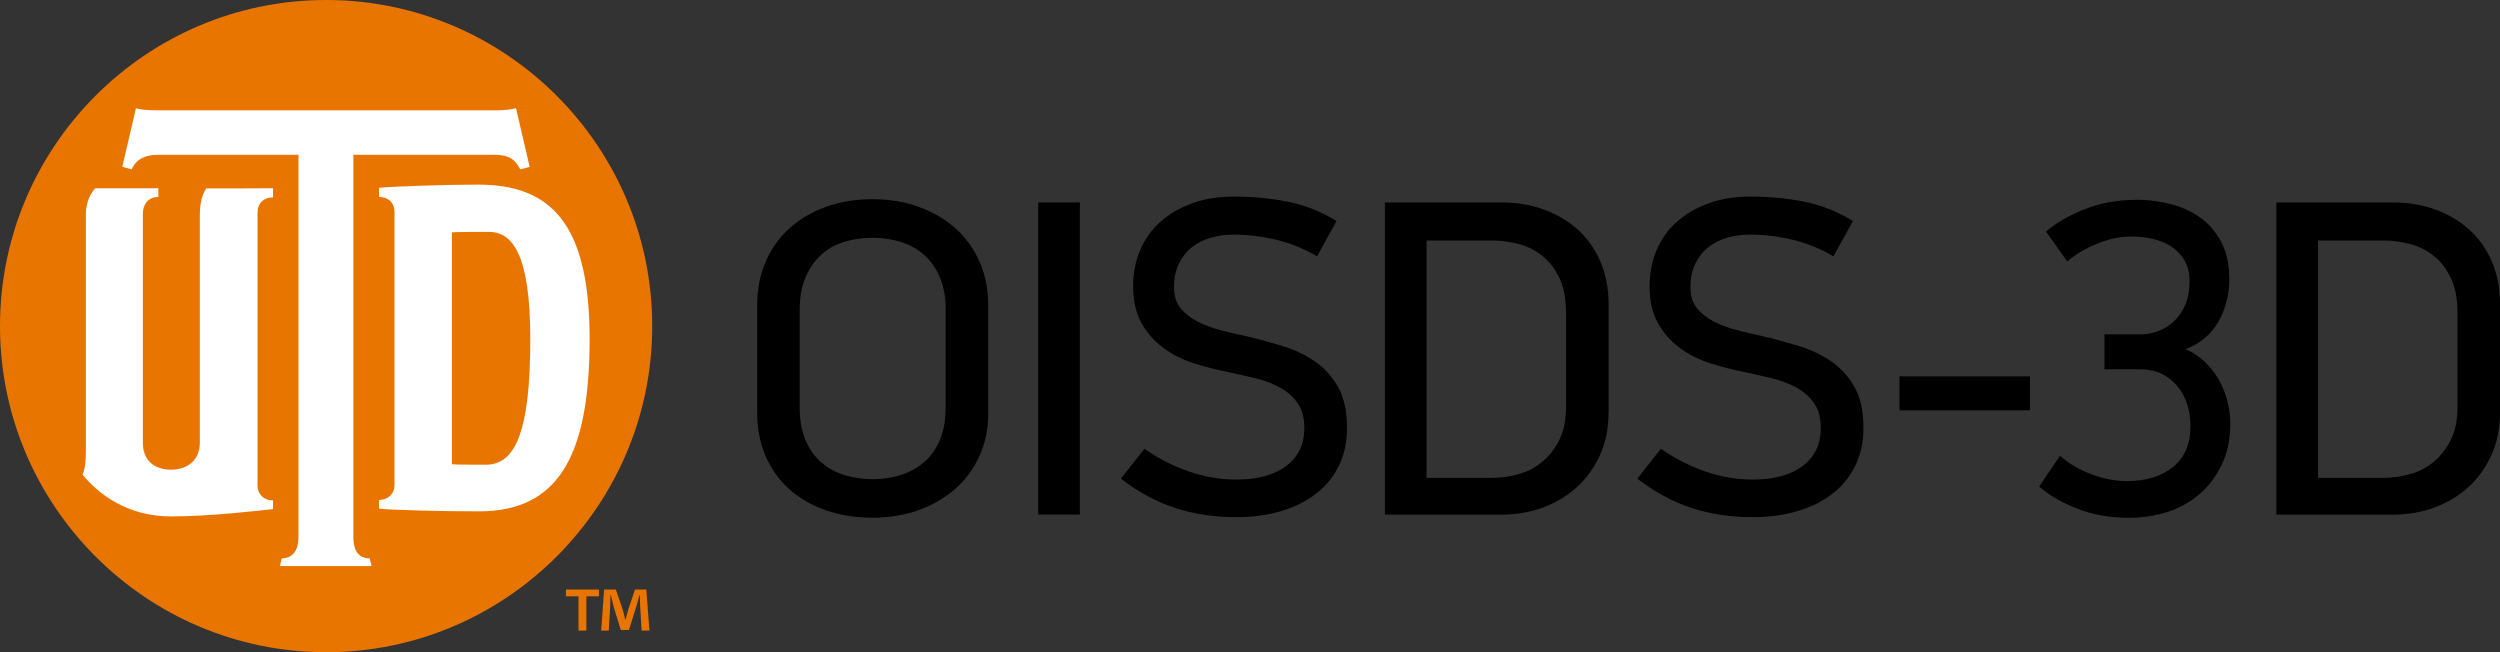 <?xml version="1.0" encoding="UTF-8"?>
<svg id="MONOGRAM_SHORTCUTS" data-name="MONOGRAM SHORTCUTS" xmlns="http://www.w3.org/2000/svg" viewBox="0 0 275.98 72">
  <rect x="0" y="0" width="275.98" height="72" fill="#333333" stroke="none"/>
  <defs>
    <style>
      .cls-1 {
        fill: #fff;
      }

      .cls-2 {
        fill: #e87500;
      }
    </style>
  </defs>
  <g>
    <g>
      <circle class="cls-1" cx="35.92" cy="36.01" r="33.45"/>
      <path class="cls-2" d="M58.54,37.43c0,9.97-1.56,13.87-4.88,13.87-.36,0-3.46,0-3.77-.05v-25.6c.31-.05,3.35-.05,4.08-.05,2.6,0,4.57,2.48,4.57,11.84ZM72,36c0,19.85-16.15,36-36,36S0,55.85,0,36,16.15,0,36,0s36,16.15,36,36ZM30.16,20.78s-4.1.03-7.38.02c0,0-.72.83-.72,2.86v25.2c0,2.02-1.45,2.99-3.17,2.99-1.61,0-3.12-.81-3.12-2.99v-25.2c0-1.26.73-1.92,1.71-1.92v-.96h-6.96s-1.04.98-1.04,2.88v25.81c0,1.37-.05,2.08-.36,2.94,1.71,2.07,4.88,4.6,9.76,4.6,4.31,0,9.91-.66,11.26-.81v-.96c-1.04,0-1.71-.71-1.71-1.62v-30.16c0-1.01.68-1.67,1.71-1.67v-1.01ZM41.02,62.49l-.21-.85c-1.04,0-1.8-.62-1.8-2.32V17.09h15.58c1.66,0,2.32.57,2.84,1.61l1.04-.28-1.51-6.48c-.38.14-1.37.24-2.08.24H17.52c-1.28,0-2.13-.09-2.51-.24l-1.51,6.48,1.04.28c.38-.95,1.28-1.61,2.88-1.61h15.53v42.23c0,1.66-.85,2.32-1.84,2.32l-.21.85h10.11ZM65.09,37.43c0-12.8-4.31-17.05-12.31-17.05-3.74,0-9.27.2-10.94.35v1.01c1.04,0,1.71.66,1.71,1.67v30.16c0,.91-.68,1.62-1.71,1.62v.96c1.35.15,6.73.3,11.04.3,8.62,0,12.21-5.92,12.21-19.03Z"/>
    </g>
    <path class="cls-2" d="M66.12,65.08v.75h-1.39v3.78h-.87v-3.78h-1.39v-.75h3.66ZM70.83,69.61l-.16-2.66c-.02-.35-.02-.78-.03-1.26h-.05c-.11.4-.24.93-.37,1.35l-.79,2.51h-.9l-.79-2.58c-.08-.35-.21-.88-.3-1.28h-.05c0,.42-.02.85-.03,1.26l-.16,2.66h-.83l.32-4.53h1.3l.75,2.21c.1.35.18.68.29,1.15h.02c.11-.42.21-.8.3-1.13l.75-2.23h1.25l.34,4.53h-.87Z"/>
  </g>
  <g>
    <path d="M109.1,45.55c0,1.77-.33,3.37-.98,4.8-.65,1.43-1.55,2.65-2.71,3.65s-2.5,1.78-4.06,2.33-3.23.82-5.03.82-3.59-.27-5.16-.82c-1.57-.55-2.91-1.33-4.03-2.33-1.12-1-1.99-2.22-2.61-3.65-.62-1.43-.93-3.03-.93-4.8v-11.9c0-1.73.31-3.32.93-4.75.62-1.43,1.49-2.66,2.61-3.68,1.12-1.02,2.46-1.81,4.03-2.38,1.57-.57,3.29-.85,5.16-.85s3.54.28,5.11.85c1.57.57,2.92,1.36,4.06,2.38,1.13,1.02,2.02,2.24,2.65,3.68.63,1.43.95,3.02.95,4.75v11.9ZM104.4,34.2c0-1.4-.22-2.6-.65-3.6-.43-1-1.01-1.82-1.75-2.47-.73-.65-1.59-1.12-2.57-1.43-.98-.3-2.02-.45-3.12-.45s-2.14.15-3.12.45c-.98.3-1.83.77-2.54,1.43-.71.65-1.29,1.47-1.72,2.47s-.65,2.2-.65,3.6v10.8c0,1.4.22,2.6.65,3.6s1.01,1.82,1.74,2.45c.73.63,1.59,1.1,2.57,1.4.98.3,2,.45,3.07.45s2.13-.15,3.09-.45c.96-.3,1.82-.77,2.57-1.4.75-.63,1.34-1.45,1.77-2.45.43-1,.65-2.2.65-3.6v-10.8Z"/>
    <path d="M114.61,56.8V22.35h4.6v34.45h-4.6Z"/>
    <path d="M148.7,47.25c0,1.53-.29,2.91-.88,4.12-.58,1.22-1.42,2.25-2.5,3.1-1.08.85-2.38,1.5-3.88,1.95s-3.17.67-5,.67c-2.37,0-4.59-.33-6.67-1-2.08-.67-4.09-1.75-6.03-3.25l2.6-3.3c1.53,1.07,3.16,1.9,4.88,2.5,1.72.6,3.47.9,5.27.9,2.33,0,4.17-.5,5.5-1.5s2-2.4,2-4.2c0-1.13-.26-2.06-.77-2.78-.52-.72-1.18-1.29-2-1.72-.82-.43-1.72-.77-2.7-1-.98-.23-1.94-.45-2.88-.65-1.37-.27-2.68-.61-3.95-1.02-1.27-.42-2.38-.99-3.35-1.73-.97-.73-1.75-1.64-2.35-2.72-.6-1.08-.9-2.43-.9-4.03,0-1.43.26-2.76.77-3.97s1.26-2.26,2.23-3.12c.97-.87,2.13-1.55,3.5-2.05,1.37-.5,2.92-.75,4.65-.75,2,0,3.95.18,5.85.55,1.9.37,3.72,1.08,5.45,2.15l-2.15,3.9c-1.47-.87-2.99-1.48-4.58-1.85-1.58-.37-3.12-.55-4.62-.55-.9,0-1.75.12-2.55.35-.8.23-1.5.59-2.1,1.07-.6.48-1.07,1.09-1.42,1.83-.35.73-.52,1.58-.52,2.55s.25,1.75.75,2.35,1.13,1.09,1.9,1.48c.77.38,1.6.69,2.5.92.9.23,1.75.43,2.55.6,1.43.33,2.83.71,4.2,1.12,1.37.42,2.58.99,3.65,1.73,1.07.73,1.92,1.68,2.58,2.85.65,1.17.97,2.67.97,4.5Z"/>
    <path d="M177.57,45.6c0,1.67-.31,3.19-.92,4.58-.62,1.38-1.46,2.57-2.52,3.55-1.07.98-2.32,1.74-3.75,2.28-1.43.53-2.97.8-4.6.8h-12.9V22.35h12.95c1.63,0,3.17.26,4.6.78,1.43.52,2.68,1.26,3.75,2.22,1.07.97,1.9,2.15,2.5,3.55.6,1.4.9,2.97.9,4.7v12ZM172.87,34.41c0-1.44-.23-2.65-.7-3.66-.47-1-1.08-1.82-1.85-2.45s-1.64-1.09-2.62-1.35-1.97-.4-2.97-.4h-7.25v26.2h7.25c.93,0,1.89-.13,2.88-.4.98-.27,1.86-.72,2.62-1.35.77-.63,1.4-1.44,1.9-2.43.5-.98.75-2.21.75-3.68v-10.47Z"/>
    <path d="M205.71,47.25c0,1.53-.29,2.91-.88,4.12-.58,1.22-1.42,2.25-2.5,3.1-1.08.85-2.38,1.5-3.88,1.95s-3.17.67-5,.67c-2.37,0-4.59-.33-6.67-1-2.08-.67-4.09-1.75-6.03-3.25l2.6-3.3c1.53,1.07,3.16,1.9,4.88,2.5,1.72.6,3.47.9,5.27.9,2.33,0,4.17-.5,5.5-1.5s2-2.4,2-4.2c0-1.13-.26-2.06-.77-2.78-.52-.72-1.18-1.29-2-1.72-.82-.43-1.72-.77-2.7-1-.98-.23-1.94-.45-2.88-.65-1.37-.27-2.68-.61-3.95-1.02-1.27-.42-2.38-.99-3.35-1.73-.97-.73-1.75-1.64-2.35-2.72-.6-1.08-.9-2.43-.9-4.03,0-1.43.26-2.76.77-3.97s1.26-2.26,2.23-3.12c.97-.87,2.13-1.55,3.5-2.05,1.37-.5,2.92-.75,4.65-.75,2,0,3.95.18,5.85.55,1.9.37,3.72,1.08,5.45,2.15l-2.15,3.9c-1.47-.87-2.99-1.48-4.58-1.85-1.58-.37-3.12-.55-4.62-.55-.9,0-1.75.12-2.55.35-.8.23-1.5.59-2.1,1.07-.6.48-1.07,1.09-1.42,1.83-.35.73-.52,1.58-.52,2.55s.25,1.75.75,2.35,1.13,1.09,1.9,1.48c.77.38,1.6.69,2.5.92.9.23,1.75.43,2.55.6,1.43.33,2.83.71,4.2,1.12,1.37.42,2.58.99,3.65,1.73,1.07.73,1.92,1.68,2.58,2.85.65,1.17.97,2.67.97,4.5Z"/>
    <path d="M209.69,45.3v-3.75h14.4v3.75h-14.4Z"/>
    <path d="M235.85,22.05c1.23,0,2.46.15,3.67.45,1.22.3,2.32.79,3.3,1.47.98.68,1.77,1.59,2.38,2.73.6,1.13.9,2.52.9,4.15s-.41,3.26-1.22,4.68c-.82,1.42-2.03,2.42-3.62,3.02.8.33,1.51.79,2.12,1.38.62.58,1.13,1.24,1.55,1.98.42.73.73,1.52.95,2.35.22.83.33,1.65.33,2.45,0,1.73-.31,3.25-.93,4.55-.62,1.3-1.43,2.39-2.45,3.27-1.02.88-2.2,1.54-3.55,1.98-1.35.43-2.77.65-4.27.65-2.1,0-4.01-.34-5.73-1.02-1.72-.68-3.11-1.49-4.17-2.43l2.3-3.4c.97.87,2.12,1.55,3.48,2.05,1.35.5,2.64.75,3.88.75,2.13,0,3.84-.52,5.12-1.57,1.28-1.05,1.92-2.52,1.92-4.43s-.52-3.43-1.55-4.6c-1.03-1.17-2.38-1.75-4.05-1.75h-3.9v-3.85h4c.63,0,1.28-.12,1.92-.35.65-.23,1.23-.59,1.75-1.08.52-.48.93-1.09,1.25-1.82.32-.73.48-1.6.48-2.6,0-.9-.18-1.67-.55-2.3-.37-.63-.86-1.15-1.47-1.55-.62-.4-1.31-.68-2.08-.85-.77-.17-1.55-.25-2.35-.25-1.23,0-2.49.27-3.78.8-1.28.53-2.38,1.18-3.27,1.95l-2.35-3.3c1.07-.93,2.48-1.75,4.23-2.45,1.75-.7,3.67-1.05,5.77-1.05Z"/>
    <path d="M275.98,45.6c0,1.67-.31,3.19-.92,4.58-.62,1.38-1.46,2.57-2.52,3.55-1.07.98-2.32,1.74-3.75,2.28-1.43.53-2.97.8-4.6.8h-12.9V22.35h12.95c1.63,0,3.17.26,4.6.78,1.43.52,2.68,1.26,3.75,2.22,1.07.97,1.9,2.15,2.5,3.55.6,1.4.9,2.97.9,4.7v12ZM271.28,34.41c0-1.44-.23-2.65-.7-3.66-.47-1-1.08-1.82-1.85-2.45s-1.64-1.09-2.62-1.35-1.97-.4-2.97-.4h-7.25v26.2h7.25c.93,0,1.89-.13,2.88-.4.98-.27,1.86-.72,2.62-1.35.77-.63,1.4-1.44,1.9-2.43.5-.98.75-2.21.75-3.68v-10.47Z"/>
  </g>
</svg>
